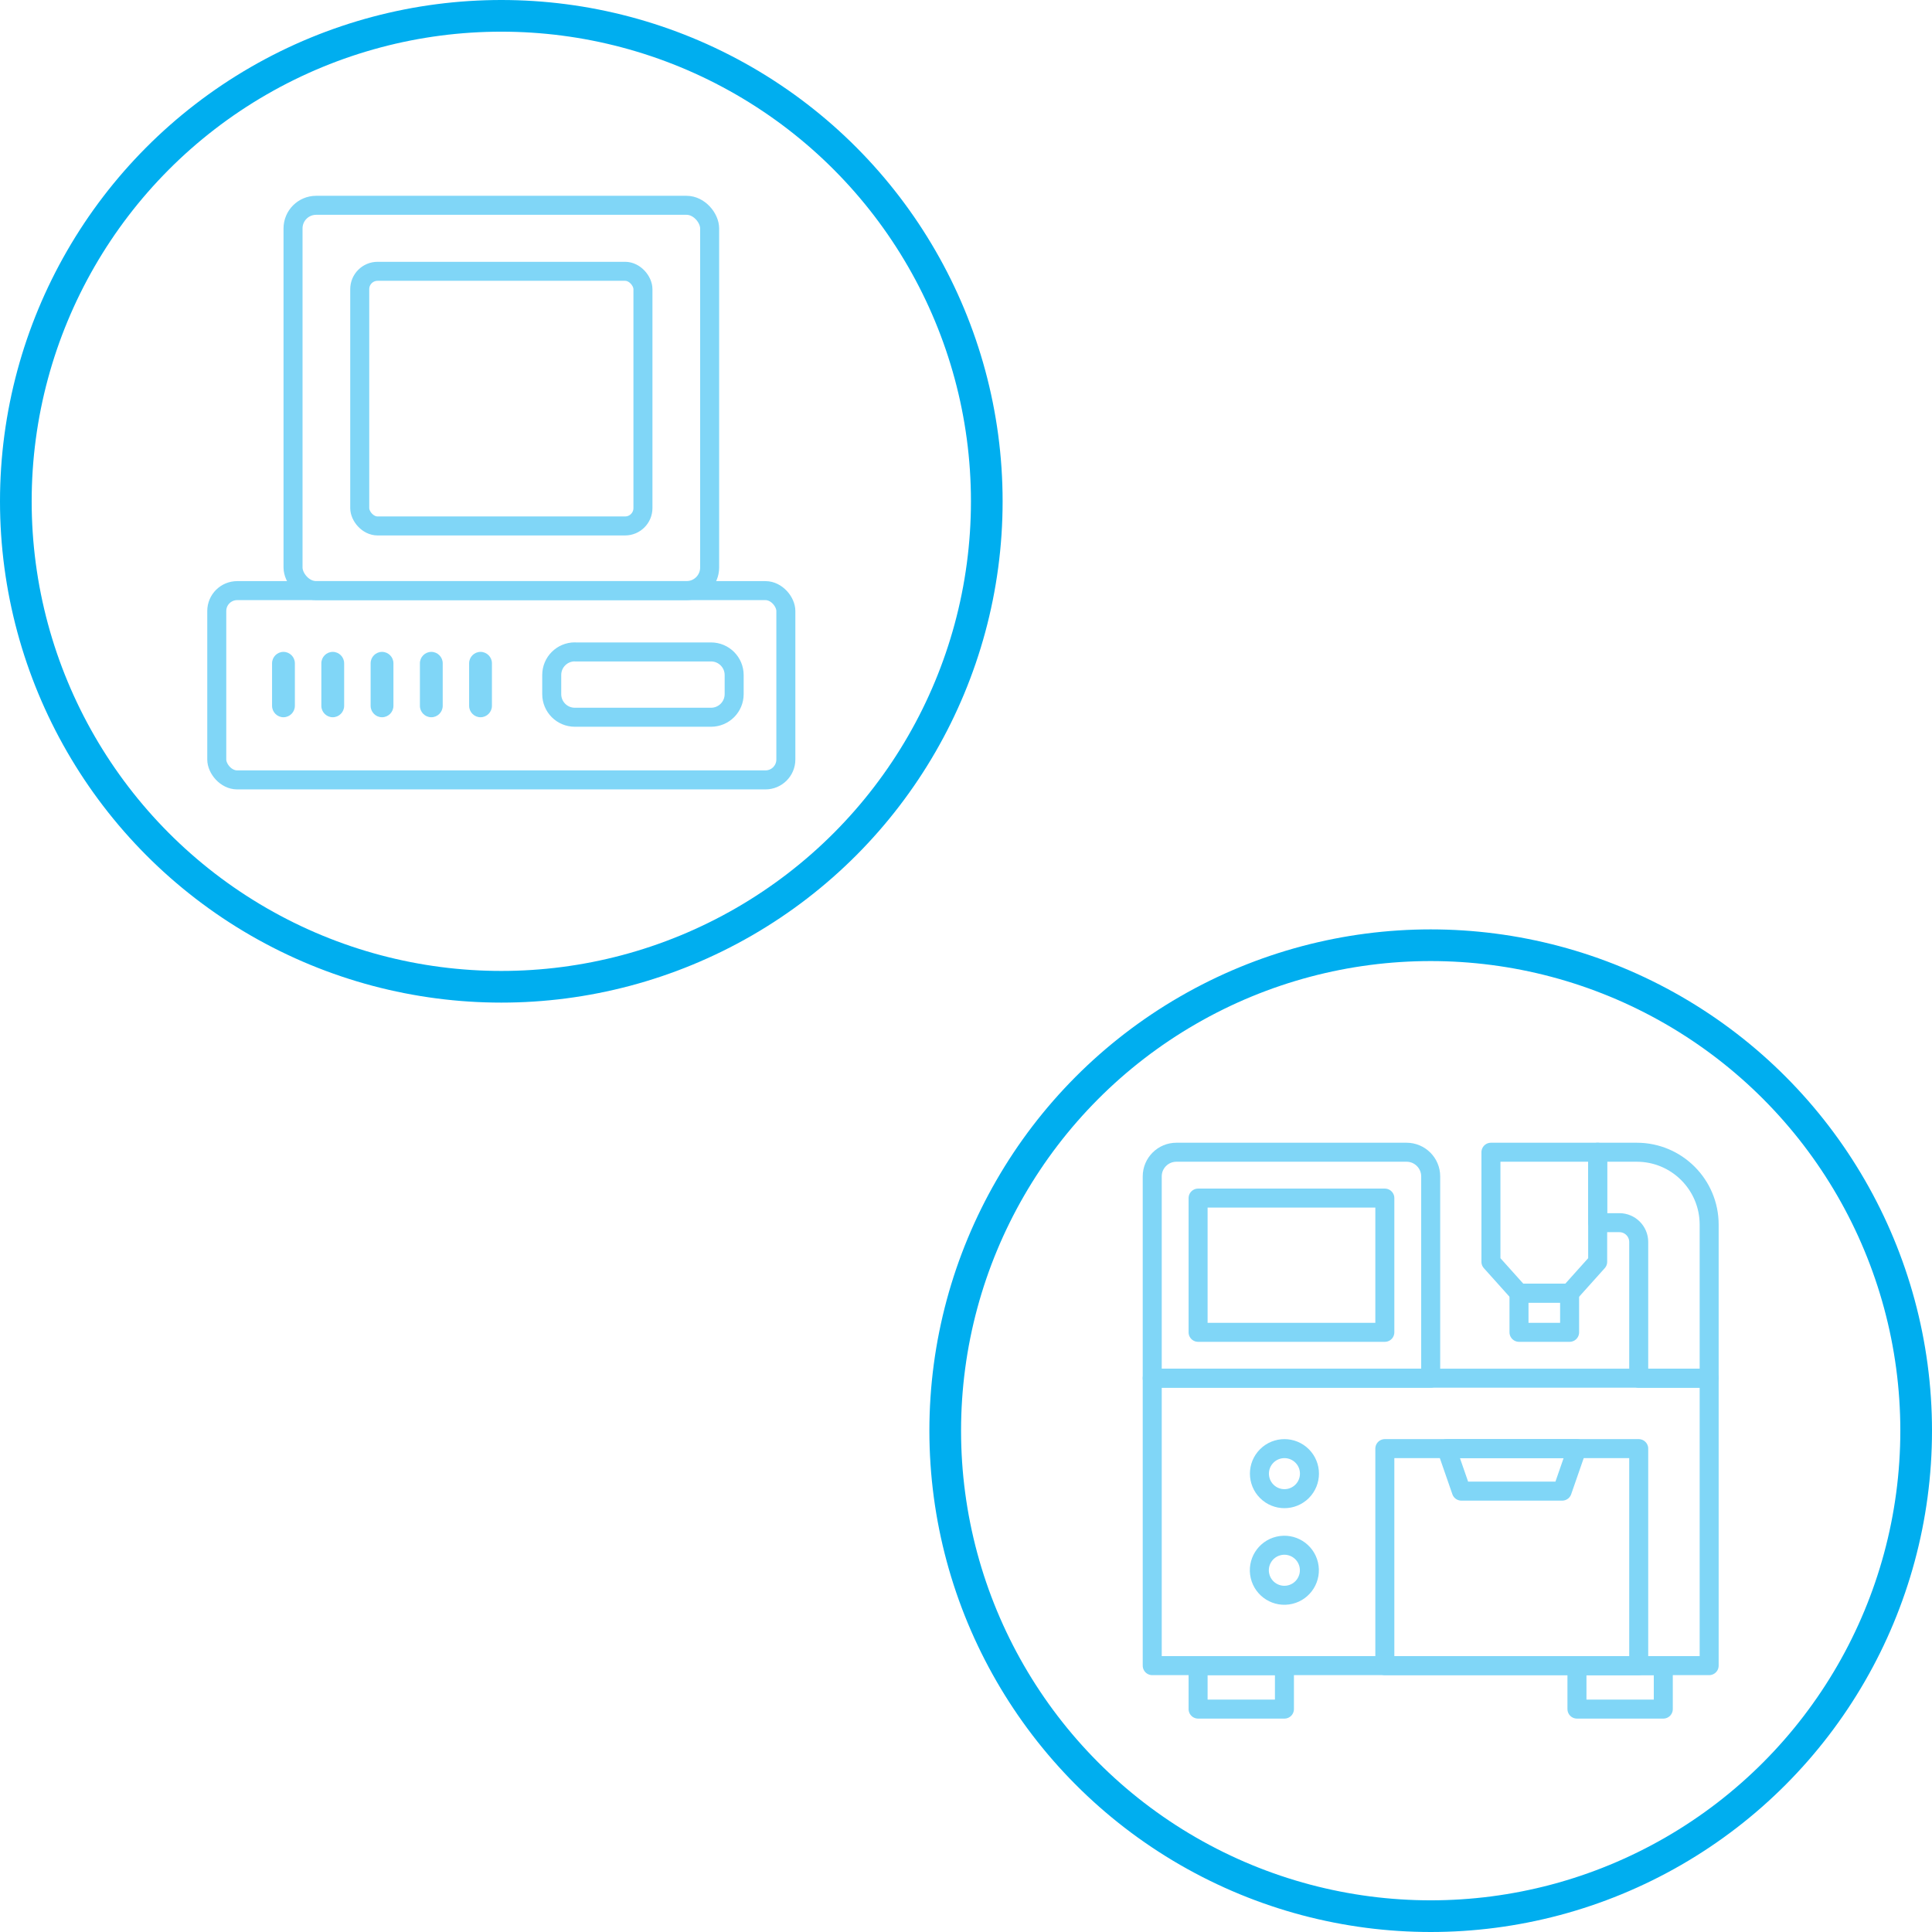 <?xml version="1.0" encoding="UTF-8"?><svg id="Layer_2" xmlns="http://www.w3.org/2000/svg" viewBox="0 0 305 305"><defs><style>.cls-1{stroke:#00aeef;stroke-miterlimit:10;stroke-width:5px;}.cls-1,.cls-2{fill:none;}.cls-3{fill:#80d6f7;}.cls-2{stroke:#80d6f7;stroke-linecap:round;stroke-linejoin:round;stroke-width:3px;}</style></defs><g id="Layer_1-2"><rect class="cls-2" x="56.79" y="42.83" width="44.71" height="40.2" rx="2.82" ry="2.82"/><rect class="cls-2" x="46.26" y="32.41" width="65.77" height="60.83" rx="3.65" ry="3.65"/><rect class="cls-2" x="34.22" y="93.24" width="89.84" height="29.88" rx="3.22" ry="3.22"/><path class="cls-2" d="M90.75,102.91c-2.02,0-3.65,1.63-3.65,3.65v3.02c0,2.02,1.63,3.65,3.65,3.65h21.5c2.02,0,3.65-1.64,3.65-3.65v-3.01c0-2.02-1.64-3.65-3.65-3.65h-21.5Z"/><path class="cls-3" d="M75.86,102.91c-.99,0-1.8.81-1.8,1.8v6.72c0,.99.81,1.8,1.8,1.8s1.8-.81,1.8-1.8v-6.72c0-.99-.81-1.8-1.8-1.8Z"/><path class="cls-3" d="M60.31,102.91c-.99,0-1.8.81-1.8,1.8v6.72c0,.99.81,1.8,1.8,1.8s1.8-.81,1.8-1.8v-6.72c0-.99-.81-1.8-1.8-1.8Z"/><path class="cls-3" d="M44.75,102.91c-.99,0-1.8.81-1.8,1.8v6.72c0,.99.81,1.8,1.8,1.8s1.8-.81,1.8-1.8v-6.72c0-.99-.81-1.8-1.8-1.8Z"/><path class="cls-3" d="M68.09,102.91c-.99,0-1.8.81-1.8,1.8v6.72c0,.99.81,1.8,1.8,1.8s1.8-.81,1.8-1.8v-6.72c0-.99-.81-1.8-1.8-1.8Z"/><path class="cls-3" d="M52.53,102.91c-.99,0-1.8.81-1.8,1.8v6.72c0,.99.81,1.8,1.8,1.8s1.8-.81,1.8-1.8v-6.72c0-.99-.81-1.8-1.8-1.8Z"/><circle class="cls-1" cx="79.14" cy="79.14" r="76.64"/><rect class="cls-2" x="189.14" y="262.95" width="13.63" height="6.86"/><rect class="cls-2" x="248.95" y="262.95" width="13.63" height="6.86"/><path class="cls-2" d="M222.05,181.9h-36.34c-2.1,0-3.81,1.71-3.81,3.81v31.86h43.96v-31.86c0-2.1-1.71-3.81-3.81-3.81Z"/><path class="cls-2" d="M269.82,217.57v-24.24c0-6.31-5.12-11.43-11.43-11.43h-6.17v11.12h3.43c1.68,0,3.05,1.36,3.05,3.05v21.51h11.12Z"/><rect class="cls-2" x="181.9" y="217.57" width="87.92" height="45.38"/><polygon class="cls-2" points="252.22 199.2 252.22 181.9 235.37 181.9 235.37 199.2 239.8 204.14 247.79 204.14 252.22 199.2"/><rect class="cls-2" x="239.8" y="204.14" width="7.99" height="6.19"/><rect class="cls-2" x="189.14" y="189.14" width="29.48" height="21.19"/><rect class="cls-2" x="218.62" y="228.69" width="40.08" height="34.26"/><polygon class="cls-2" points="248.95 228.69 228.37 228.69 230.7 235.4 246.62 235.4 248.95 228.69"/><circle class="cls-2" cx="202.77" cy="232.64" r="3.95" transform="translate(-105.11 211.52) rotate(-45)"/><circle class="cls-2" cx="202.77" cy="247.88" r="3.95" transform="translate(-51.53 53.22) rotate(-13.28)"/><circle class="cls-1" cx="225.86" cy="225.86" r="76.64"/></g></svg>